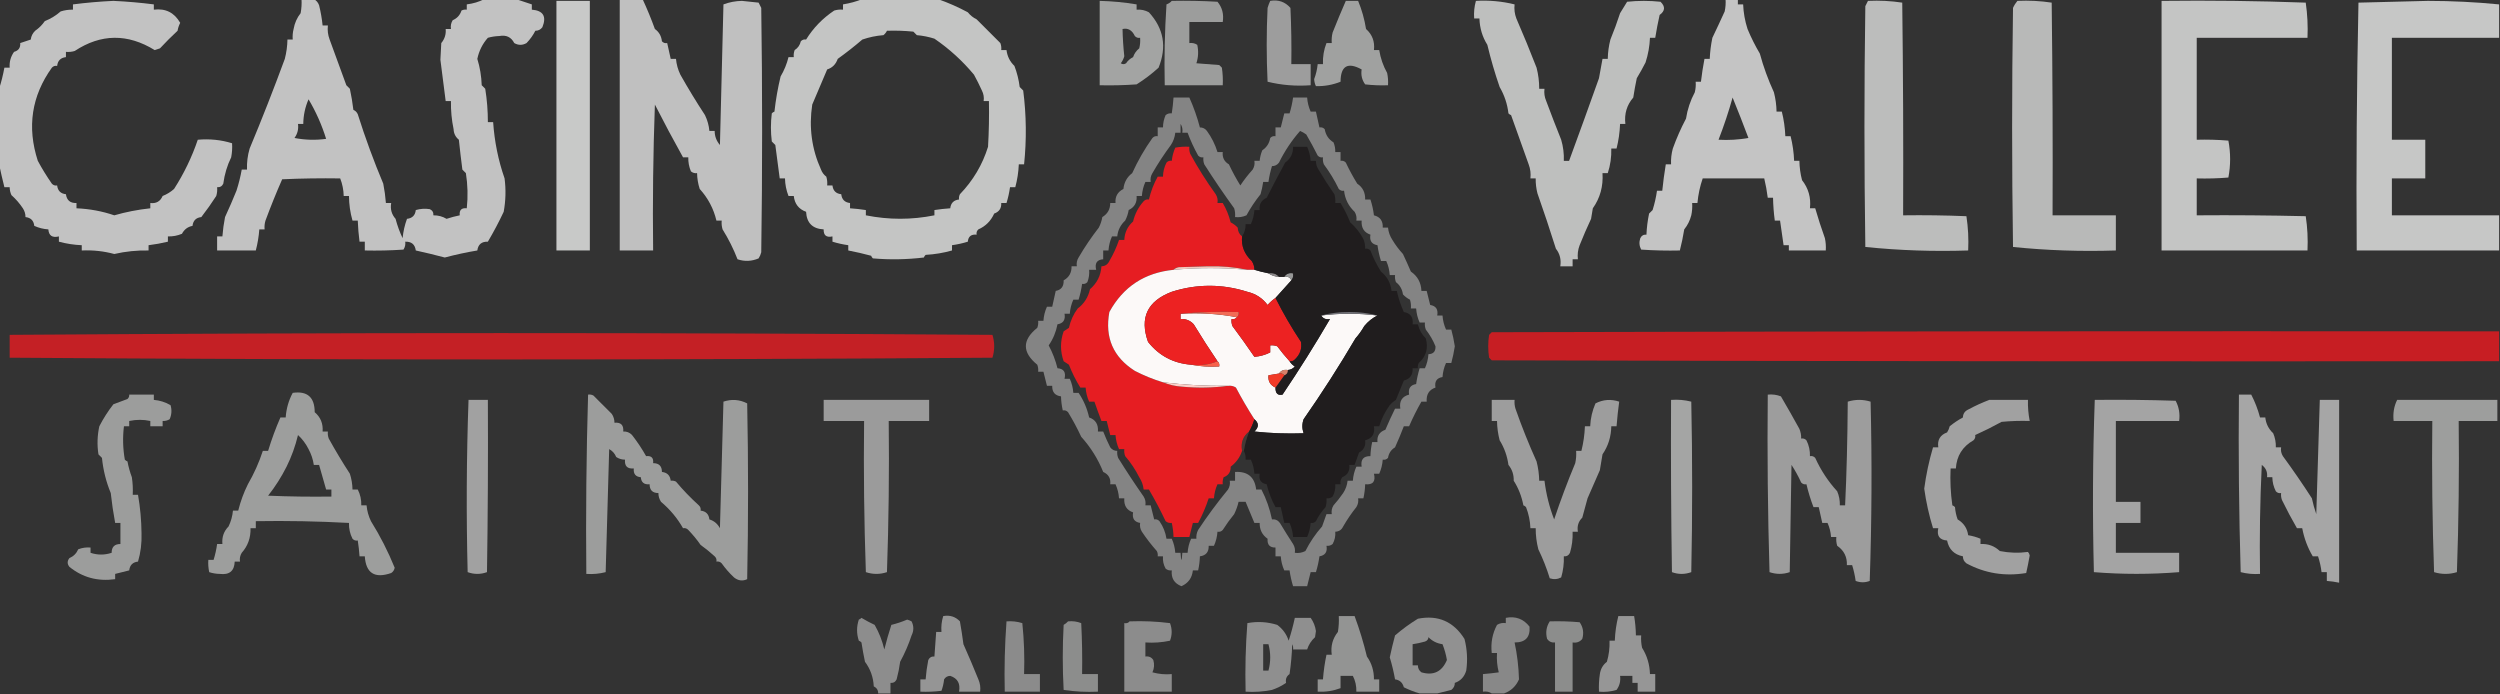 <svg width="1019" height="283" viewBox="0 0 1019 283" fill="none" xmlns="http://www.w3.org/2000/svg">
<rect x="0" y="0" width="1019" height="283" fill="#333333" stroke="none"/>
<g clip-path="url(#clip0_711_1003)">
<path opacity="0.702" fill-rule="evenodd" clip-rule="evenodd" d="M122.897 -0.359C124.568 -0.359 126.241 -0.359 127.913 -0.359C128.937 0.167 129.653 1.003 130.063 2.148C130.735 4.865 131.212 7.611 131.496 10.387C132.212 10.387 132.929 10.387 133.646 10.387C133.421 12.355 133.66 14.266 134.362 16.119C136.605 22.362 138.875 28.571 141.17 34.747C141.648 35.225 142.125 35.702 142.603 36.18C143.214 39.023 143.692 41.889 144.036 44.777C144.866 45.134 145.463 45.731 145.828 46.569C148.9 56.272 152.364 65.706 156.218 74.868C156.734 77.48 157.092 80.107 157.293 82.749C158.01 82.749 158.726 82.749 159.443 82.749C159.025 85.245 159.621 87.394 161.235 89.198C161.953 91.945 162.908 94.572 164.101 97.079C164.367 94.343 164.965 91.716 165.892 89.198C168.042 88.959 169.237 87.765 169.475 85.615C171.368 85.069 173.279 84.949 175.208 85.257C176.264 85.766 176.742 86.601 176.641 87.765C178.598 87.745 180.389 88.223 182.016 89.198C183.787 88.609 185.579 88.131 187.39 87.765C187.152 85.615 188.107 84.66 190.257 84.899C190.773 80.154 190.654 75.378 189.898 70.57C189.42 70.092 188.943 69.615 188.465 69.137C187.935 65.083 187.458 61.023 187.032 56.957C185.68 55.864 184.963 54.431 184.882 52.658C184.098 48.876 183.739 45.055 183.807 41.195C183.091 41.195 182.374 41.195 181.658 41.195C180.94 35.582 180.224 29.97 179.508 24.358C179.627 22.09 179.746 19.821 179.866 17.552C181.253 15.899 181.85 13.988 181.658 11.82C182.374 11.82 183.091 11.82 183.807 11.82C183.603 10.539 183.842 9.345 184.524 8.238C186.313 7.466 187.507 6.152 188.107 4.298C188.786 3.952 189.503 3.832 190.257 3.939C190.257 3.223 190.257 2.506 190.257 1.79C192.83 1.471 195.218 0.755 197.423 -0.359C201.722 -0.359 206.022 -0.359 210.321 -0.359C212.417 0.339 214.567 1.056 216.771 1.79C216.771 2.506 216.771 3.223 216.771 3.939C221.426 4.308 222.859 6.696 221.07 11.104C220.337 12.073 219.381 12.551 218.204 12.537C217.301 14.336 216.106 16.008 214.621 17.552C212.949 18.507 211.277 18.507 209.605 17.552C208.358 15.106 206.327 14.151 203.514 14.686C201.919 14.733 200.366 14.972 198.856 15.403C196.679 17.845 195.246 20.71 194.556 24C195.621 27.442 196.218 31.025 196.348 34.747C196.826 35.225 197.303 35.702 197.781 36.18C198.506 40.691 198.864 45.228 198.856 49.792C199.572 49.792 200.289 49.792 201.006 49.792C201.547 57.707 203.1 65.349 205.664 72.719C206.259 77.275 206.139 81.813 205.305 86.332C203.332 90.519 201.182 94.578 198.856 98.511C196.319 98.423 194.886 99.617 194.556 102.094C190.105 102.838 185.686 103.793 181.299 104.96C177.368 103.917 173.427 102.962 169.475 102.094C169.146 99.617 167.713 98.423 165.176 98.511C165.329 99.689 165.09 100.764 164.459 101.736C159.209 102.094 153.955 102.213 148.694 102.094C148.694 100.899 148.694 99.706 148.694 98.511C147.977 98.511 147.261 98.511 146.544 98.511C146.171 95.659 145.932 92.793 145.828 89.914C145.111 89.914 144.395 89.914 143.678 89.914C142.741 86.643 142.263 83.299 142.245 79.884C141.528 79.884 140.812 79.884 140.095 79.884C140.04 77.395 139.563 75.007 138.662 72.719C130.776 72.6 122.893 72.719 115.014 73.077C112.628 78.491 110.358 84.103 108.206 89.914C107.852 91.085 107.733 92.279 107.848 93.496C107.132 93.496 106.415 93.496 105.698 93.496C105.478 96.414 105 99.28 104.265 102.094C99.01 102.094 93.755 102.094 88.5 102.094C88.5 100.183 88.5 98.273 88.5 96.362C89.217 96.362 89.933 96.362 90.65 96.362C90.851 93.72 91.21 91.093 91.725 88.481C93.37 84.926 94.923 81.344 96.383 77.734C97.298 74.894 98.014 72.028 98.532 69.137C99.249 69.137 99.966 69.137 100.682 69.137C100.57 66.213 100.929 63.347 101.757 60.539C106.8 48.446 111.578 36.266 116.089 24C116.76 21.411 117.118 18.784 117.164 16.119C117.88 16.119 118.597 16.119 119.314 16.119C119.198 14.667 119.317 13.234 119.672 11.82C120.105 9.379 121.061 7.229 122.538 5.372C122.894 3.477 123.014 1.566 122.897 -0.359ZM125.763 40.479C128.756 45.49 131.145 50.864 132.929 56.599C128.609 57.194 124.31 57.074 120.03 56.241C121.265 54.544 121.743 52.634 121.463 50.509C122.18 50.509 122.897 50.509 123.613 50.509C123.655 47.003 124.371 43.659 125.763 40.479Z" fill="#FEFFFE"/>
<path opacity="0.691" fill-rule="evenodd" clip-rule="evenodd" d="M252.601 -0.359C255.706 -0.359 258.811 -0.359 261.916 -0.359C263.744 3.579 265.417 7.639 266.933 11.82C268.618 13.023 269.574 14.694 269.799 16.836C270.39 17.47 271.107 17.709 271.949 17.552C272.427 19.701 272.904 21.851 273.382 24C274.098 24 274.815 24 275.532 24C275.735 26.244 276.332 28.393 277.323 30.448C280.476 36.033 283.821 41.526 287.356 46.927C288.347 48.982 288.943 51.131 289.147 53.375C289.864 53.375 290.58 53.375 291.297 53.375C291.309 55.541 292.026 57.452 293.447 59.106C293.925 40.001 294.402 20.895 294.88 1.79C297.25 0.895 299.758 0.417 302.404 0.357C304.673 0.596 306.942 0.835 309.212 1.074C309.57 1.79 309.928 2.506 310.287 3.223C310.765 36.419 310.765 69.615 310.287 102.81C310.065 103.717 309.707 104.553 309.212 105.318C306.373 106.533 303.506 106.653 300.613 105.676C298.997 101.49 296.966 97.43 294.521 93.496C294.167 92.326 294.049 91.131 294.163 89.914C293.447 89.914 292.73 89.914 292.013 89.914C290.859 85.05 288.589 80.751 285.206 77.018C284.523 74.917 284.165 72.768 284.131 70.57C283.183 70.692 282.347 70.453 281.623 69.853C280.85 68.017 280.491 66.107 280.548 64.122C279.831 64.122 279.115 64.122 278.398 64.122C274.441 57.028 270.619 49.864 266.933 42.628C266.216 62.444 265.977 82.266 266.216 102.094C261.678 102.094 257.139 102.094 252.601 102.094C252.601 67.943 252.601 33.792 252.601 -0.359Z" fill="#FEFFFE"/>
<path opacity="0.713" fill-rule="evenodd" clip-rule="evenodd" d="M351.491 -0.359C361.762 -0.359 372.033 -0.359 382.304 -0.359C386.5 1.108 390.56 2.9 394.487 5.014C395.474 6.242 396.669 7.197 398.069 7.88C401.302 11.111 404.527 14.335 407.744 17.552C408.095 18.479 408.214 19.434 408.102 20.418C408.818 20.418 409.535 20.418 410.252 20.418C410.568 22.96 411.643 25.109 413.476 26.866C414.533 29.616 415.249 32.481 415.626 35.463C416.104 35.941 416.581 36.419 417.059 36.896C418.346 46.914 418.465 56.944 417.418 66.987C416.701 66.987 415.984 66.987 415.268 66.987C415.132 70.156 414.654 73.261 413.835 76.301C413.118 76.301 412.401 76.301 411.685 76.301C411.378 78.497 410.901 80.646 410.252 82.749C409.535 82.749 408.818 82.749 408.102 82.749C408.224 84.89 407.269 86.323 405.235 87.048C403.865 90.075 401.715 92.224 398.786 93.496C398.151 94.087 397.913 94.804 398.069 95.646C395.857 95.429 394.663 96.384 394.487 98.511C392.383 99.161 390.233 99.638 388.037 99.944C388.037 100.661 388.037 101.377 388.037 102.094C384.589 103.077 381.006 103.675 377.288 103.885C376.961 104.182 376.721 104.54 376.572 104.96C369.657 105.794 362.73 105.914 355.79 105.318C355.463 105.021 355.223 104.663 355.074 104.243C351.972 103.408 348.867 102.691 345.758 102.094C345.758 101.377 345.758 100.661 345.758 99.944C343.562 99.638 341.413 99.161 339.309 98.511C339.309 97.795 339.309 97.079 339.309 96.362C336.836 96.895 335.642 95.939 335.726 93.496C331.187 93.258 328.798 90.869 328.56 86.332C325.564 85.243 323.891 83.093 323.543 79.884C322.827 79.884 322.11 79.884 321.394 79.884C320.492 77.595 320.015 75.207 319.96 72.719C319.244 72.719 318.527 72.719 317.811 72.719C317.195 68.197 316.598 63.659 316.019 59.106C315.541 58.629 315.064 58.151 314.586 57.673C314.108 53.852 314.108 50.031 314.586 46.21C314.883 45.883 315.241 45.644 315.661 45.494C316.198 40.657 317.034 35.881 318.169 31.165C319.642 28.668 320.717 26.041 321.394 23.284C322.11 23.284 322.827 23.284 323.543 23.284C323.431 22.3 323.551 21.344 323.902 20.418C325.217 19.58 326.053 18.386 326.41 16.836C327.001 16.201 327.718 15.962 328.56 16.119C331.48 11.395 335.303 7.455 340.025 4.298C341.196 3.944 342.391 3.825 343.608 3.939C343.608 3.223 343.608 2.506 343.608 1.79C346.379 1.341 349.006 0.624 351.491 -0.359ZM361.523 12.537C365.114 12.418 368.697 12.537 372.272 12.895C372.75 13.373 373.227 13.85 373.705 14.328C376.152 14.541 378.54 15.018 380.871 15.761C386.94 19.919 392.314 24.815 396.995 30.448C398.144 32.532 399.219 34.682 400.219 36.896C400.912 38.255 401.15 39.688 400.936 41.195C401.652 41.195 402.369 41.195 403.086 41.195C403.205 47.409 403.086 53.618 402.727 59.823C400.458 67.126 396.636 73.574 391.262 79.167C390.916 79.846 390.797 80.563 390.904 81.317C388.754 81.555 387.559 82.749 387.321 84.899C385.158 85.045 383.008 85.284 380.871 85.615C380.871 86.332 380.871 87.048 380.871 87.765C371.575 89.635 362.26 89.635 352.924 87.765C352.924 87.048 352.924 86.332 352.924 85.615C350.787 85.284 348.637 85.045 346.475 84.899C346.475 84.182 346.475 83.466 346.475 82.749C344.325 82.511 343.13 81.317 342.892 79.167C340.742 78.929 339.547 77.734 339.309 75.585C338.592 75.585 337.875 75.585 337.159 75.585C337.273 74.368 337.155 73.173 336.801 72.003C335.808 71.25 335.091 70.295 334.651 69.137C330.858 60.75 329.665 51.914 331.068 42.628C333.101 37.813 335.132 33.037 337.159 28.299C339.245 27.647 340.678 26.214 341.458 24C344.96 21.478 348.305 18.851 351.491 16.119C354.274 15.158 357.14 14.561 360.09 14.328C360.721 13.82 361.198 13.223 361.523 12.537Z" fill="#FEFFFE"/>
<path opacity="0.71" fill-rule="evenodd" clip-rule="evenodd" d="M703.339 -0.359C705.011 -0.359 706.683 -0.359 708.355 -0.359C708.355 0.357 708.355 1.074 708.355 1.79C709.072 1.79 709.788 1.79 710.505 1.79C710.642 5.207 711.239 8.551 712.296 11.82C713.727 15.264 715.4 18.608 717.312 21.851C718.781 27.248 720.695 32.502 723.045 37.613C723.719 40.202 724.077 42.829 724.12 45.494C724.837 45.494 725.553 45.494 726.27 45.494C727.087 48.741 727.567 52.085 727.703 55.524C728.42 55.524 729.136 55.524 729.853 55.524C730.67 58.772 731.15 62.115 731.286 65.555C732.003 65.555 732.719 65.555 733.436 65.555C733.479 68.22 733.837 70.847 734.511 73.436C737.133 76.767 738.208 80.588 737.735 84.899C738.452 84.899 739.169 84.899 739.885 84.899C741.06 88.971 742.379 93.03 743.826 97.079C744.185 98.734 744.299 100.405 744.185 102.094C739.169 102.094 734.152 102.094 729.136 102.094C729.136 101.377 729.136 100.661 729.136 99.944C728.42 99.944 727.703 99.944 726.986 99.944C726.506 96.601 726.033 93.258 725.553 89.914C724.837 89.914 724.12 89.914 723.404 89.914C722.988 86.826 722.751 83.722 722.687 80.6C721.97 80.6 721.254 80.6 720.537 80.6C720.207 77.941 719.727 75.313 719.104 72.719C710.743 72.719 702.384 72.719 694.023 72.719C692.909 75.929 692.192 79.272 691.873 82.749C691.157 82.749 690.44 82.749 689.723 82.749C689.84 84.438 689.721 86.11 689.365 87.765C688.816 89.9 687.86 91.81 686.499 93.496C686.022 96.44 685.425 99.306 684.707 102.094C679.447 102.213 674.192 102.094 668.942 101.736C668.16 100.257 668.041 98.704 668.584 97.079C669.093 96.023 669.928 95.545 671.092 95.646C671.215 92.755 671.574 89.89 672.167 87.048C672.645 86.57 673.122 86.093 673.6 85.615C674.416 83.021 675.013 80.394 675.392 77.734C676.108 77.734 676.825 77.734 677.541 77.734C677.905 74.133 678.383 70.551 678.975 66.987C679.691 66.987 680.408 66.987 681.124 66.987C681.027 64.801 681.266 62.652 681.841 60.539C683.367 56.301 685.159 52.241 687.215 48.36C687.809 44.552 689.004 40.97 690.798 37.613C691.153 36.199 691.273 34.767 691.157 33.314C691.873 33.314 692.59 33.314 693.306 33.314C693.67 30.191 694.147 27.086 694.74 24C695.456 24 696.173 24 696.889 24C697.013 21.11 697.371 18.244 697.964 15.403C699.698 11.786 701.37 8.204 702.981 4.656C703.337 3.001 703.456 1.329 703.339 -0.359ZM706.205 39.762C708.401 45.132 710.551 50.625 712.655 56.241C708.622 56.954 704.561 57.193 700.472 56.957C702.671 51.317 704.582 45.586 706.205 39.762Z" fill="#FEFFFE"/>
<path opacity="0.702" fill-rule="evenodd" clip-rule="evenodd" d="M-0.358 66.99C-0.358 56.721 -0.358 46.451 -0.358 36.182C0.527 33.432 1.244 30.566 1.791 27.585C2.508 27.585 3.225 27.585 3.941 27.585C3.772 25.199 4.369 23.05 5.733 21.137C7.564 20.621 8.4 19.427 8.241 17.554C9.674 17.077 11.107 16.599 12.54 16.121C12.704 14.736 13.301 13.542 14.332 12.539C15.884 11.464 17.198 10.151 18.273 8.599C20.688 7.634 22.838 6.321 24.723 4.658C26.358 4.14 28.03 3.901 29.739 3.942C29.739 3.225 29.739 2.509 29.739 1.792C35.198 1.094 40.692 0.616 46.22 0.359C51.749 0.616 57.243 1.094 62.702 1.792C62.702 2.509 62.702 3.225 62.702 3.942C67.476 3.339 71.059 5.13 73.451 9.315C72.93 10.317 72.572 11.392 72.376 12.539C69.88 14.86 67.491 17.248 65.21 19.704C64.494 19.942 63.777 20.181 63.06 20.42C52.013 13.614 41.145 13.734 30.455 20.778C29.284 21.132 28.09 21.251 26.872 21.137C26.872 21.853 26.872 22.57 26.872 23.286C24.723 23.525 23.528 24.719 23.289 26.868C22.447 26.711 21.731 26.95 21.14 27.585C12.866 39.137 10.955 51.794 15.407 65.557C17.127 68.754 19.038 71.859 21.14 74.871C21.731 75.505 22.447 75.744 23.289 75.587C23.528 77.737 24.723 78.931 26.872 79.169C27.202 81.646 28.635 82.84 31.172 82.752C31.172 83.468 31.172 84.185 31.172 84.901C36.571 85.135 41.706 86.091 46.579 87.767C51.259 86.408 56.156 85.452 61.269 84.901C61.269 84.185 61.269 83.468 61.269 82.752C63.675 83.034 65.347 82.079 66.285 79.886C68.017 79.2 69.57 78.245 70.943 77.02C75.003 70.705 78.228 64.018 80.617 56.959C85.482 56.529 90.14 57.006 94.591 58.392C94.719 60.289 94.599 62.2 94.232 64.124C92.601 67.437 91.526 71.019 91.008 74.871C90.499 75.926 89.663 76.404 88.499 76.304C88.614 77.521 88.495 78.715 88.141 79.886C86.206 82.883 84.176 85.749 82.05 88.483C79.9 88.722 78.706 89.916 78.467 92.066C76.548 92.425 75.115 93.499 74.168 95.29C72.331 96.063 70.42 96.421 68.435 96.364C68.435 97.081 68.435 97.797 68.435 98.514C65.84 99.139 63.212 99.616 60.552 99.947C60.552 100.663 60.552 101.38 60.552 102.096C55.824 101.994 51.166 102.472 46.579 103.529C42.301 102.365 37.882 101.888 33.322 102.096C33.322 101.38 33.322 100.663 33.322 99.947C30.152 99.811 27.047 99.333 24.006 98.514C24.006 97.797 24.006 97.081 24.006 96.364C21.325 97.01 19.892 96.055 19.706 93.499C17.678 93.36 15.768 92.882 13.973 92.066C13.735 89.916 12.54 88.722 10.39 88.483C10.397 87.188 10.038 85.994 9.316 84.901C8.011 82.928 6.458 81.137 4.658 79.528C4.194 78.496 3.955 77.421 3.941 76.304C3.225 76.304 2.508 76.304 1.791 76.304C1.007 73.183 0.29 70.079 -0.358 66.99Z" fill="#FEFFFE"/>
<path opacity="0.735" fill-rule="evenodd" clip-rule="evenodd" d="M226.803 0.359C231.341 0.359 235.88 0.359 240.418 0.359C240.418 34.272 240.418 68.184 240.418 102.096C235.88 102.096 231.341 102.096 226.803 102.096C226.803 68.184 226.803 34.272 226.803 0.359Z" fill="#FEFFFE"/>
<path opacity="0.551" fill-rule="evenodd" clip-rule="evenodd" d="M448.231 0.359C453.29 0.477 458.306 0.954 463.28 1.792C463.28 2.509 463.28 3.225 463.28 3.942C465.064 3.797 466.736 4.155 468.296 5.016C474.353 11.601 475.667 19.124 472.237 27.585C469.466 30.11 466.48 32.378 463.28 34.391C458.27 34.749 453.253 34.868 448.231 34.749C448.231 23.286 448.231 11.823 448.231 0.359ZM457.547 11.823C459.759 11.332 461.431 12.287 462.563 14.688C463.155 15.323 463.871 15.562 464.713 15.405C464.829 16.857 464.71 18.29 464.355 19.704C463.166 20.647 462.33 21.841 461.847 23.286C460.656 23.878 459.701 24.714 458.98 25.794C458.264 26.271 457.547 26.271 456.831 25.794C457.497 24.938 457.975 23.983 458.264 22.928C457.852 19.142 457.613 15.44 457.547 11.823Z" fill="#FEFFFE"/>
<path opacity="0.521" fill-rule="evenodd" clip-rule="evenodd" d="M477.611 0.357C483.826 0.238 490.037 0.357 496.243 0.715C498.17 3.038 498.887 5.784 498.392 8.955C493.854 8.955 489.315 8.955 484.777 8.955C484.777 11.82 484.777 14.686 484.777 17.552C485.955 17.399 487.03 17.638 488.002 18.269C488.567 20.842 488.447 23.349 487.643 25.791C490.748 26.03 493.854 26.269 496.959 26.508C497.317 26.866 497.676 27.224 498.034 27.582C498.391 29.959 498.511 32.347 498.392 34.747C490.51 34.747 482.627 34.747 474.745 34.747C474.506 23.751 474.745 12.765 475.461 1.79C476.349 1.473 477.066 0.995 477.611 0.357Z" fill="#FEFFFE"/>
<path opacity="0.522" fill-rule="evenodd" clip-rule="evenodd" d="M517.741 0.356C521.056 -0.216 523.803 0.739 525.982 3.222C526.34 10.861 526.46 18.503 526.34 26.149C528.968 26.149 531.595 26.149 534.223 26.149C534.223 29.015 534.223 31.88 534.223 34.746C528.175 35.188 522.323 34.71 516.666 33.313C516.188 23.283 516.188 13.253 516.666 3.222C516.96 2.219 517.318 1.263 517.741 0.356Z" fill="#FEFFFE"/>
<path opacity="0.541" fill-rule="evenodd" clip-rule="evenodd" d="M548.555 0.359C550.227 0.359 551.899 0.359 553.571 0.359C555.077 3.986 556.152 7.807 556.796 11.823C559.339 14.071 560.414 16.936 560.021 20.42C560.737 20.42 561.454 20.42 562.17 20.42C562.704 23.723 563.779 26.828 565.395 29.734C565.751 31.389 565.87 33.061 565.753 34.749C562.639 34.868 559.534 34.748 556.438 34.391C555.138 32.613 554.66 30.583 555.004 28.301C549.325 25.185 546.458 26.857 546.405 33.316C543.176 34.602 539.832 35.199 536.373 35.108C535.937 34.225 535.699 33.27 535.656 32.242C536.405 30.257 536.883 28.227 537.089 26.152C537.806 26.152 538.523 26.152 539.239 26.152C539.124 23.126 539.602 20.26 540.672 17.554C541.389 17.554 542.106 17.554 542.822 17.554C542.706 16.102 542.826 14.669 543.181 13.256C544.917 8.871 546.708 4.572 548.555 0.359Z" fill="#FEFFFE"/>
<path opacity="0.686" fill-rule="evenodd" clip-rule="evenodd" d="M601.583 0.359C606.954 0.045 612.21 0.523 617.348 1.792C617.124 3.76 617.362 5.67 618.064 7.524C620.932 14.115 623.679 20.802 626.305 27.584C627.033 30.407 627.391 33.273 627.38 36.182C628.097 36.182 628.813 36.182 629.53 36.182C629.309 37.919 629.549 39.59 630.247 41.197C632.203 46.458 634.233 51.712 636.338 56.959C637.166 59.766 637.524 62.632 637.413 65.556C638.129 65.556 638.846 65.556 639.562 65.556C643.698 54.309 647.759 43.085 651.744 31.883C652.224 29.247 652.702 26.62 653.178 24.002C653.894 24.002 654.611 24.002 655.327 24.002C655.373 21.337 655.732 18.71 656.402 16.121C657.85 12.589 659.163 9.007 660.344 5.374C661.259 3.826 662.215 2.274 663.21 0.717C667.748 0.24 672.287 0.24 676.825 0.717C678.842 2.666 678.723 4.457 676.467 6.091C675.767 9.192 675.17 12.296 674.676 15.405C673.959 15.405 673.242 15.405 672.526 15.405C672.388 18.822 671.791 22.165 670.734 25.435C669.614 27.637 668.42 29.787 667.151 31.883C666.597 34.496 666.119 37.123 665.718 39.764C663.1 42.793 662.025 46.375 662.493 50.511C661.777 50.511 661.06 50.511 660.344 50.511C660.208 53.95 659.73 57.294 658.91 60.541C658.194 60.541 657.477 60.541 656.761 60.541C656.867 63.994 656.389 67.337 655.327 70.572C654.611 70.572 653.894 70.572 653.178 70.572C653.524 75.929 652.21 80.704 649.236 84.901C648.998 86.334 648.758 87.767 648.52 89.2C646.884 92.693 645.331 96.275 643.862 99.946C643.16 101.799 642.921 103.71 643.145 105.678C642.429 105.678 641.712 105.678 640.995 105.678C640.995 106.633 640.995 107.589 640.995 108.544C639.324 108.544 637.651 108.544 635.979 108.544C636.396 105.811 635.799 103.422 634.188 101.379C631.792 93.773 629.284 86.25 626.664 78.811C626.15 76.811 625.912 74.78 625.947 72.721C625.23 72.721 624.514 72.721 623.797 72.721C624.021 70.753 623.783 68.843 623.081 66.989C620.692 60.303 618.303 53.615 615.915 46.929C615.495 46.779 615.136 46.54 614.84 46.212C614.401 42.411 613.207 38.828 611.257 35.465C609.318 29.881 607.646 24.149 606.241 18.27C604.21 15.048 603.135 11.466 603.016 7.524C602.299 7.524 601.583 7.524 600.866 7.524C600.689 5.06 600.928 2.672 601.583 0.359Z" fill="#FEFFFE"/>
<path opacity="0.674" fill-rule="evenodd" clip-rule="evenodd" d="M761.383 0.358C766.106 0.135 770.763 0.374 775.357 1.074C775.715 29.971 775.837 58.868 775.715 87.766C784.314 87.646 792.913 87.766 801.513 88.124C802.215 92.716 802.451 97.373 802.229 102.095C788.091 102.558 774.117 102.08 760.308 100.662C759.828 67.944 759.828 35.225 760.308 2.507C760.674 1.772 761.032 1.055 761.383 0.358Z" fill="#FEFFFE"/>
<path opacity="0.658" fill-rule="evenodd" clip-rule="evenodd" d="M822.294 0.358C827.017 0.135 831.674 0.374 836.268 1.074C836.626 29.971 836.748 58.868 836.626 87.766C845.225 87.766 853.824 87.766 862.424 87.766C862.424 92.542 862.424 97.318 862.424 102.095C848.285 102.558 834.311 102.08 820.503 100.662C820.023 68.183 820.023 35.703 820.503 3.224C820.976 2.161 821.578 1.205 822.294 0.358Z" fill="#FEFFFE"/>
<path opacity="0.717" fill-rule="evenodd" clip-rule="evenodd" d="M881.055 0.359C900.646 0.12 920.231 0.359 939.816 1.075C940.504 5.81 940.747 10.586 940.532 15.405C925.484 15.405 910.435 15.405 895.387 15.405C895.387 29.256 895.387 43.108 895.387 56.959C899.693 56.84 903.993 56.959 908.285 57.317C909.238 62.332 909.238 67.348 908.285 72.363C903.993 72.72 899.693 72.84 895.387 72.721C895.387 77.736 895.387 82.751 895.387 87.767C910.199 87.647 925.011 87.767 939.816 88.125C940.518 92.717 940.754 97.374 940.532 102.096C920.704 102.096 900.883 102.096 881.055 102.096C881.055 68.183 881.055 34.271 881.055 0.359Z" fill="#FEFFFE"/>
<path opacity="0.723" fill-rule="evenodd" clip-rule="evenodd" d="M1018.64 1.792C1018.64 6.33 1018.64 10.867 1018.64 15.405C1004.07 15.405 989.498 15.405 974.929 15.405C974.929 29.256 974.929 43.108 974.929 56.959C979.465 56.959 984.009 56.959 988.545 56.959C988.545 62.213 988.545 67.467 988.545 72.721C984.009 72.721 979.465 72.721 974.929 72.721C974.929 77.737 974.929 82.752 974.929 87.767C989.498 87.767 1004.07 87.767 1018.64 87.767C1018.64 92.544 1018.64 97.32 1018.64 102.096C999.294 102.096 979.945 102.096 960.597 102.096C960.361 68.392 960.605 34.719 961.314 1.076C970.752 0.837 980.182 0.598 989.619 0.359C999.451 0.372 1009.13 0.85 1018.64 1.792Z" fill="#FEFFFE"/>
<path opacity="0.397" fill-rule="evenodd" clip-rule="evenodd" d="M478.328 39.762C480.478 39.762 482.628 39.762 484.778 39.762C486.541 43.685 487.974 47.745 489.077 51.941C490.255 51.927 491.21 52.405 491.944 53.374C493.847 55.993 495.28 58.859 496.243 61.972C496.96 61.972 497.676 61.972 498.393 61.972C498.159 64.198 498.996 65.869 500.901 66.987C502.288 69.931 503.841 72.797 505.559 75.585C507.05 73.333 508.722 71.184 510.575 69.136C511.257 68.029 511.496 66.835 511.292 65.554C512.008 65.554 512.725 65.554 513.442 65.554C513.576 64.075 513.934 62.642 514.516 61.255C516.313 60.045 517.388 58.374 517.741 56.24C518.332 55.606 519.049 55.367 519.891 55.524C519.891 54.33 519.891 53.136 519.891 51.941C520.608 51.941 521.324 51.941 522.041 51.941C522.519 50.031 522.996 48.12 523.474 46.21C524.191 46.21 524.907 46.21 525.624 46.21C526.273 44.106 526.75 41.957 527.057 39.762C528.968 39.762 530.879 39.762 532.79 39.762C532.928 41.774 533.406 43.684 534.223 45.493C534.939 45.493 535.656 45.493 536.373 45.493C536.851 47.643 537.328 49.792 537.806 51.941C538.648 51.785 539.364 52.023 539.956 52.658C540.358 55.025 541.552 56.816 543.539 58.031C544.064 59.297 544.303 60.61 544.255 61.972C544.972 61.972 545.688 61.972 546.405 61.972C546.405 63.166 546.405 64.36 546.405 65.554C547.247 65.397 547.964 65.636 548.555 66.271C549.946 69.217 551.499 72.082 553.213 74.868C555.449 76.342 556.524 78.491 556.437 81.316C557.154 81.316 557.871 81.316 558.587 81.316C559.276 83.412 559.753 85.562 560.02 87.764C562.555 88.399 563.749 90.07 563.603 92.779C564.32 92.779 565.037 92.779 565.753 92.779C565.936 94.582 566.533 96.254 567.545 97.795C568.777 99.847 570.21 101.758 571.844 103.526C572.94 105.845 574.015 108.233 575.069 110.691C577.801 112.57 579.234 115.197 579.368 118.572C580.085 118.572 580.802 118.572 581.518 118.572C581.996 120.483 582.473 122.393 582.951 124.303C585.301 124.684 586.257 126.117 585.818 128.602C586.534 128.602 587.251 128.602 587.968 128.602C588.106 130.614 588.584 132.525 589.401 134.334C590.117 134.334 590.834 134.334 591.551 134.334C592.15 136.549 592.628 138.818 592.984 141.14C592.628 143.462 592.15 145.731 591.551 147.947C590.834 147.947 590.117 147.947 589.401 147.947C588.584 149.756 588.106 151.666 587.968 153.678C585.618 154.059 584.662 155.492 585.101 157.977C582.499 158.86 581.305 160.77 581.518 163.709C580.802 163.709 580.085 163.709 579.368 163.709C577.534 166.923 575.861 170.266 574.352 173.739C573.636 173.739 572.919 173.739 572.202 173.739C571.135 176.537 569.941 179.403 568.619 182.336C567.016 183.306 566.061 184.739 565.753 186.635C565.162 187.27 564.445 187.509 563.603 187.352C563.465 189.363 562.987 191.274 562.17 193.083C561.454 193.083 560.737 193.083 560.02 193.083C560.791 196.263 559.596 197.696 556.437 197.382C556.384 199.321 556.145 201.232 555.721 203.114C555.004 203.114 554.288 203.114 553.571 203.114C553.775 204.395 553.537 205.589 552.854 206.696C550.87 209.17 549.079 211.796 547.48 214.577C546.829 215.966 545.754 216.683 544.255 216.726C544.4 218.51 544.042 220.182 543.18 221.741C542.456 222.341 541.62 222.58 540.672 222.458C541.112 224.943 540.156 226.376 537.806 226.757C537.499 228.952 537.022 231.101 536.373 233.205C535.656 233.205 534.939 233.205 534.223 233.205C533.745 235.116 533.268 237.026 532.79 238.936C530.879 238.936 528.968 238.936 527.057 238.936C526.408 236.833 525.93 234.684 525.624 232.488C524.907 232.488 524.191 232.488 523.474 232.488C522.658 230.694 522.18 228.784 522.041 226.757C521.324 226.757 520.608 226.757 519.891 226.757C519.891 225.562 519.891 224.369 519.891 223.174C517.551 223.222 516.476 222.029 516.666 219.592C514.453 218.032 513.378 215.883 513.442 213.144C512.725 213.144 512.008 213.144 511.292 213.144C510.097 210.278 508.903 207.412 507.709 204.547C506.754 204.547 505.798 204.547 504.842 204.547C504.449 206.267 503.852 207.939 503.051 209.562C501.388 211.59 499.836 213.739 498.393 216.01C497.802 216.645 497.085 216.883 496.243 216.726C496.104 218.754 495.626 220.664 494.81 222.458C494.093 222.458 493.377 222.458 492.66 222.458C492.748 224.994 491.555 226.427 489.077 226.757C489.024 228.695 488.785 230.606 488.361 232.488C487.644 232.488 486.928 232.488 486.211 232.488C485.893 235.55 484.34 237.699 481.553 238.936C478.621 237.792 477.307 235.643 477.612 232.488C476.664 232.61 475.828 232.372 475.104 231.772C474.242 230.212 473.884 228.54 474.029 226.757C473.312 226.757 472.596 226.757 471.879 226.757C471.986 226.003 471.867 225.286 471.521 224.607C469.307 222.115 467.277 219.488 465.43 216.726C464.747 215.619 464.509 214.425 464.713 213.144C462.363 212.764 461.407 211.331 461.847 208.845C459.244 207.962 458.05 206.052 458.264 203.114C457.547 203.114 456.83 203.114 456.114 203.114C455.976 201.102 455.498 199.191 454.681 197.382C453.964 197.382 453.247 197.382 452.531 197.382C452.803 195.023 451.848 193.352 449.664 192.367C447.537 187.072 444.552 182.296 440.707 178.038C439.098 174.58 437.306 171.237 435.333 168.007C434.741 167.373 434.025 167.134 433.183 167.291C432.759 165.409 432.52 163.498 432.466 161.559C429.989 161.23 428.795 159.797 428.883 157.26C428.167 157.26 427.45 157.26 426.733 157.26C426.255 155.35 425.778 153.44 425.3 151.529C424.584 151.529 423.867 151.529 423.15 151.529C423.263 150.545 423.143 149.589 422.792 148.663C416.591 143.604 416.591 138.589 422.792 133.617C423.143 132.691 423.263 131.735 423.15 130.752C423.867 130.752 424.584 130.752 425.3 130.752C425.439 128.724 425.917 126.814 426.733 125.02C427.45 125.02 428.167 125.02 428.883 125.02C429.361 122.871 429.838 120.721 430.316 118.572C432.57 118.158 433.645 116.726 433.541 114.273C435.747 113.059 436.822 111.149 436.766 108.541C437.482 108.541 438.199 108.541 438.916 108.541C438.711 107.26 438.95 106.066 439.632 104.959C442.089 100.738 444.836 96.678 447.873 92.779C448.57 91.424 449.048 89.991 449.306 88.481C451.468 87.161 452.543 85.25 452.531 82.749C453.247 82.749 453.964 82.749 454.681 82.749C454.467 80.119 455.542 78.209 457.905 77.017C458.179 74.318 459.374 72.168 461.488 70.569C463.768 65.539 466.515 60.763 469.729 56.24C470.32 55.606 471.037 55.367 471.879 55.524C471.879 54.33 471.879 53.136 471.879 51.941C472.596 51.941 473.312 51.941 474.029 51.941C474.045 50.203 474.404 48.531 475.104 46.926C475.828 46.327 476.664 46.088 477.612 46.21C477.944 44.073 478.182 41.924 478.328 39.762ZM481.195 50.509C481.876 51.525 482.115 52.719 481.911 54.091C482.628 54.091 483.345 54.091 484.061 54.091C485.274 57.334 486.708 60.439 488.361 63.405C488.952 64.039 489.668 64.278 490.51 64.121C490.398 65.105 490.518 66.061 490.869 66.987C494.759 73.101 498.82 79.072 503.051 84.898C503.405 86.069 503.524 87.263 503.409 88.481C505.052 88.664 506.605 88.425 508.067 87.764C509.717 84.731 511.628 81.865 513.8 79.167C514.274 77.51 514.633 75.838 514.875 74.152C515.591 74.152 516.308 74.152 517.025 74.152C517.331 71.956 517.809 69.807 518.458 67.704C519.635 67.718 520.59 67.24 521.324 66.271C523.612 61.594 526.478 57.295 529.923 53.374C530.818 53.761 531.654 54.239 532.431 54.807C534.064 57.607 535.617 60.473 537.089 63.405C537.68 64.039 538.397 64.278 539.239 64.121C539.127 65.105 539.246 66.061 539.597 66.987C541.961 70.153 543.992 73.497 545.688 77.017C546.28 77.652 546.996 77.891 547.838 77.734C548.209 81.123 549.643 83.989 552.138 86.331C552.82 87.438 553.059 88.633 552.854 89.914C553.571 89.914 554.288 89.914 555.004 89.914C554.791 92.852 555.984 94.762 558.587 95.645C558.148 98.131 559.104 99.564 561.454 99.944C561.76 102.139 562.237 104.289 562.887 106.392C563.603 106.392 564.32 106.392 565.037 106.392C565.853 108.186 566.331 110.096 566.47 112.124C567.186 112.124 567.903 112.124 568.619 112.124C568.507 113.107 568.627 114.063 568.978 114.99C570.597 116.241 571.552 117.913 571.844 120.005C572.671 120.895 573.627 121.612 574.711 122.154C575.065 123.325 575.184 124.519 575.069 125.736C575.785 125.736 576.502 125.736 577.219 125.736C577.358 127.764 577.836 129.674 578.652 131.468C579.368 131.468 580.085 131.468 580.802 131.468C580.689 132.452 580.809 133.408 581.16 134.334C582.804 136.445 584.118 138.714 585.101 141.14C585.203 143.227 584.248 144.301 582.235 144.364C582.096 146.392 581.618 148.302 580.802 150.096C580.085 150.096 579.368 150.096 578.652 150.096C578.003 152.199 577.525 154.349 577.219 156.544C574.869 156.924 573.913 158.357 574.352 160.843C571.476 161.59 570.282 163.5 570.769 166.574C570.053 166.574 569.336 166.574 568.619 166.574C567.251 169.346 565.937 172.211 564.678 175.172C562.278 176.015 561.203 177.687 561.454 180.187C560.737 180.187 560.02 180.187 559.304 180.187C558.88 182.069 558.641 183.98 558.587 185.919C555.732 185.876 554.537 187.309 555.004 190.217C554.288 190.217 553.571 190.217 552.854 190.217C552.038 192.011 551.56 193.922 551.421 195.949C550.705 195.949 549.988 195.949 549.271 195.949C549.089 197.752 548.491 199.424 547.48 200.964C546.267 202.726 544.953 204.398 543.539 205.979C542.856 207.086 542.618 208.281 542.822 209.562C542.105 209.562 541.389 209.562 540.672 209.562C540.092 211.208 539.494 212.88 538.881 214.577C536.176 217.637 533.906 220.981 532.073 224.607C530.714 225.299 529.281 225.538 527.773 225.324C527.978 224.043 527.739 222.848 527.057 221.741C525.194 218.873 523.403 216.007 521.682 213.144C520.887 212.043 519.812 211.566 518.458 211.711C517.558 207.363 516.125 203.303 514.158 199.531C513.442 199.531 512.725 199.531 512.008 199.531C511.429 194.459 508.563 192.07 503.409 192.367C503.409 193.561 503.409 194.755 503.409 195.949C502.693 195.949 501.976 195.949 501.259 195.949C501.464 197.23 501.225 198.424 500.543 199.531C496.181 204.824 492.12 210.317 488.361 216.01C487.781 217.135 487.542 218.33 487.644 219.592C486.928 219.592 486.211 219.592 485.494 219.592C484.678 221.386 484.2 223.296 484.061 225.324C483.345 225.324 482.628 225.324 481.911 225.324C481.673 229.145 481.433 229.145 481.195 225.324C480.478 225.324 479.762 225.324 479.045 225.324C478.907 223.312 478.429 221.401 477.612 219.592C476.895 219.592 476.179 219.592 475.462 219.592C475.066 216.996 474.111 214.608 472.596 212.428C472.004 211.793 471.288 211.554 470.446 211.711C469.968 209.8 469.491 207.89 469.013 205.979C468.296 205.979 467.579 205.979 466.863 205.979C467.067 204.698 466.828 203.504 466.146 202.397C462.54 197.239 459.076 191.984 455.756 186.635C455.404 185.709 455.285 184.753 455.397 183.769C454.22 183.784 453.265 183.306 452.531 182.336C451.452 180.171 450.496 178.022 449.664 175.888C448.948 175.888 448.231 175.888 447.515 175.888C447.728 172.95 446.534 171.04 443.932 170.157C443.109 166.495 441.676 163.152 439.632 160.126C438.916 160.126 438.199 160.126 437.482 160.126C437.344 158.114 436.866 156.204 436.049 154.395C435.333 154.395 434.616 154.395 433.899 154.395C434.545 151.714 433.59 150.281 431.033 150.096C430.217 146.842 429.022 143.738 427.45 140.782C429.229 138.216 430.422 135.351 431.033 132.185C433.383 131.804 434.339 130.371 433.899 127.886C434.616 127.886 435.333 127.886 436.049 127.886C436.187 125.874 436.665 123.963 437.482 122.154C438.199 122.154 438.916 122.154 439.632 122.154C440.281 120.051 440.759 117.901 441.065 115.706C441.907 115.863 442.624 115.624 443.215 114.99C443.841 113.38 444.081 111.708 443.932 109.974C444.887 109.974 445.843 109.974 446.798 109.974C446.152 107.294 447.108 105.861 449.664 105.676C449.664 104.481 449.664 103.288 449.664 102.093C450.381 102.093 451.098 102.093 451.814 102.093C451.953 100.082 452.431 98.171 453.247 96.362C453.964 96.362 454.681 96.362 455.397 96.362C455.634 93.839 456.709 91.69 458.622 89.914C459.319 88.558 459.797 87.125 460.055 85.615C462.423 84.464 463.498 82.553 463.28 79.883C463.996 79.883 464.713 79.883 465.43 79.883C465.568 77.871 466.046 75.961 466.863 74.152C467.579 74.152 468.296 74.152 469.013 74.152C468.808 72.871 469.047 71.676 469.729 70.569C472.031 66.58 474.539 62.759 477.253 59.106C478.266 57.564 478.863 55.892 479.045 54.091C479.762 54.091 480.478 54.091 481.195 54.091C481.195 52.897 481.195 51.703 481.195 50.509Z" fill="#FEFFFE"/>
<path opacity="0.962" fill-rule="evenodd" clip-rule="evenodd" d="M506.275 96.364C505.885 100.225 507.198 103.568 510.217 106.395C510.94 107.487 511.298 108.682 511.291 109.977C510.336 109.977 509.38 109.977 508.425 109.977C503.218 108.869 497.844 108.391 492.302 108.544C488.36 108.664 484.419 108.783 480.478 108.902C479.591 109.068 478.875 109.427 478.328 109.977C466.539 111.147 457.821 116.879 452.172 127.172C450.268 137.566 453.731 145.566 462.563 151.173C466.291 153.089 470.112 154.641 474.028 155.83C476.467 156.851 479.095 157.448 481.911 157.621C488.248 158.212 494.459 158.092 500.542 157.263C501.721 157.11 502.795 157.349 503.767 157.979C506.101 162.412 508.609 166.711 511.291 170.876C510.76 172.652 510.043 174.324 509.142 175.891C506.627 177.853 505.671 180.48 506.275 183.772C505.428 186.37 503.876 188.52 501.617 190.22C501.685 192.37 500.729 193.803 498.751 194.519C498.4 195.445 498.28 196.401 498.393 197.384C497.676 197.384 496.959 197.384 496.243 197.384C495.426 199.194 494.948 201.104 494.81 203.116C494.093 203.116 493.377 203.116 492.66 203.116C491.509 206.631 490.076 209.974 488.36 213.146C487.644 213.146 486.927 213.146 486.211 213.146C485.733 215.057 485.255 216.967 484.777 218.878C482.628 218.878 480.478 218.878 478.328 218.878C478.274 216.939 478.036 215.029 477.611 213.146C476.664 213.268 475.828 213.03 475.103 212.43C472.987 207.956 470.718 203.658 468.296 199.534C467.579 199.534 466.862 199.534 466.146 199.534C465.964 197.733 465.367 196.06 464.354 194.519C462.808 191.431 460.897 188.565 458.622 185.921C458.27 184.995 458.151 184.039 458.263 183.055C457.547 183.055 456.83 183.055 456.113 183.055C455.297 181.246 454.819 179.336 454.68 177.324C453.964 177.324 453.247 177.324 452.531 177.324C452.053 175.413 451.575 173.503 451.097 171.592C450.381 171.592 449.664 171.592 448.948 171.592C447.945 168.958 446.99 166.332 446.081 163.711C445.365 163.711 444.648 163.711 443.931 163.711C443.114 161.902 442.636 159.991 442.498 157.979C441.782 157.979 441.065 157.979 440.348 157.979C438.533 155.066 436.98 151.961 435.691 148.665C434.974 148.188 434.257 147.71 433.541 147.233C432.108 143.172 432.108 139.113 433.541 135.053C434.257 134.575 434.974 134.098 435.691 133.62C436.354 130.682 437.548 128.054 439.273 125.739C441.874 123.799 443.546 121.172 444.29 117.858C447.137 115.41 448.69 112.305 448.948 108.544C450.447 108.5 451.522 107.784 452.172 106.395C453.771 103.691 455.084 100.825 456.113 97.797C456.83 97.797 457.547 97.797 458.263 97.797C458.404 94.771 459.598 92.263 461.846 90.274C462.588 87.161 464.021 84.415 466.146 82.035C466.737 81.4 467.454 81.162 468.296 81.319C469.085 77.984 470.28 74.88 471.879 72.005C472.595 72.005 473.312 72.005 474.028 72.005C474.063 69.99 474.541 68.079 475.462 66.273C476.053 65.638 476.769 65.4 477.611 65.557C477.811 63.681 478.289 61.89 479.045 60.183C480.941 59.827 482.852 59.707 484.777 59.825C484.665 60.809 484.785 61.764 485.136 62.691C488.236 68.377 491.7 73.87 495.526 79.169C496.208 80.276 496.447 81.471 496.243 82.752C496.959 82.752 497.676 82.752 498.393 82.752C499.829 85.156 500.904 87.783 501.617 90.633C502.701 91.175 503.657 91.891 504.484 92.782C504.555 94.325 505.152 95.518 506.275 96.364Z" fill="#ED1C22"/>
<path fill-rule="evenodd" clip-rule="evenodd" d="M508.425 109.976C498.386 109.067 488.354 109.067 478.328 109.976C478.875 109.426 479.591 109.068 480.478 108.902C484.419 108.782 488.36 108.663 492.302 108.544C497.844 108.39 503.218 108.868 508.425 109.976Z" fill="#F4C6BC"/>
<path fill-rule="evenodd" clip-rule="evenodd" d="M508.425 109.975C509.38 109.975 510.336 109.975 511.291 109.975C513.165 110.542 515.076 111.019 517.024 111.408C518.252 112.295 519.685 112.773 521.323 112.841C522.04 112.841 522.757 112.841 523.473 112.841C524.894 112.595 525.85 113.073 526.34 114.274C524.203 116.603 522.054 118.991 519.89 121.438C518.709 122.261 517.634 123.216 516.666 124.304C514.616 121.541 511.869 119.75 508.425 118.931C498.137 115.665 487.866 115.665 477.611 118.931C467.655 122.713 464.431 129.519 467.937 139.35C472.394 144.982 478.247 148.087 485.494 148.663C489.177 149.371 492.999 149.61 496.959 149.38C497.129 148.455 496.89 147.739 496.243 147.231C492.926 142.344 489.701 137.329 486.569 132.185C485.117 130.614 483.326 129.897 481.194 130.036C481.194 129.319 481.194 128.603 481.194 127.886C489.114 127.426 496.758 127.903 504.125 129.319C503.617 129.967 502.9 130.205 501.975 130.036C501.863 131.019 501.983 131.975 502.334 132.901C505.407 137.017 508.393 141.197 511.291 145.439C513.546 145.27 515.695 144.674 517.74 143.648C517.74 142.693 517.74 141.737 517.74 140.782C518.724 140.67 519.68 140.79 520.607 141.141C522.207 143.287 523.879 145.317 525.623 147.231C526.146 148.099 526.863 148.815 527.773 149.38C527.001 150.243 526.046 150.721 524.906 150.813C523.331 150.541 522.137 151.018 521.323 152.246C519.89 152.484 518.457 152.724 517.024 152.962C516.772 155.335 517.728 157.007 519.89 157.977C519.836 160.318 520.791 161.274 522.757 160.843C529.59 150.699 536.039 140.429 542.105 130.036C540.47 130.339 539.276 129.861 538.522 128.603C546.166 127.648 553.809 127.648 561.453 128.603C559.415 129.591 557.623 131.024 556.078 132.901C555.06 134.699 553.866 136.371 552.495 137.917C545.87 149.192 538.824 160.178 531.356 170.874C530.676 172.755 530.676 174.665 531.356 176.605C524.651 176.843 517.963 176.604 511.291 175.889C513.169 174.113 513.169 172.442 511.291 170.874C508.609 166.709 506.101 162.41 503.767 157.977C502.795 157.347 501.72 157.108 500.542 157.261C491.667 157.373 482.829 156.896 474.028 155.828C470.112 154.639 466.29 153.087 462.563 151.171C453.731 145.564 450.267 137.564 452.172 127.17C457.821 116.876 466.539 111.145 478.328 109.975C488.354 109.066 498.386 109.066 508.425 109.975Z" fill="#FCF9F8"/>
<path fill-rule="evenodd" clip-rule="evenodd" d="M517.024 111.409C518.823 111.089 520.256 111.566 521.324 112.842C519.686 112.773 518.253 112.296 517.024 111.409Z" fill="#8C8889"/>
<path fill-rule="evenodd" clip-rule="evenodd" d="M526.34 114.274C525.851 113.074 524.895 112.596 523.474 112.841C524.227 111.583 525.422 111.105 527.057 111.409C527.249 112.554 527.009 113.509 526.34 114.274Z" fill="#979797"/>
<path fill-rule="evenodd" clip-rule="evenodd" d="M519.89 121.441C522.962 127.575 526.426 133.546 530.281 139.353C530.738 142.145 529.902 144.533 527.773 146.517C527.182 147.152 526.465 147.39 525.623 147.234C523.879 145.32 522.207 143.29 520.607 141.144C519.681 140.793 518.725 140.673 517.741 140.785C517.741 141.741 517.741 142.696 517.741 143.651C515.696 144.677 513.546 145.273 511.291 145.442C508.393 141.2 505.407 137.021 502.334 132.904C501.983 131.978 501.863 131.022 501.976 130.039C502.901 130.208 503.617 129.97 504.125 129.322C504.773 128.814 505.012 128.098 504.842 127.173C496.831 126.938 488.949 127.176 481.194 127.889C481.194 128.606 481.194 129.322 481.194 130.039C483.326 129.9 485.118 130.617 486.569 132.188C489.702 137.332 492.926 142.347 496.243 147.234C492.978 148.625 489.395 149.102 485.494 148.666C478.247 148.09 472.394 144.985 467.937 139.353C464.431 129.522 467.656 122.716 477.611 118.934C487.866 115.668 498.137 115.668 508.425 118.934C511.87 119.753 514.616 121.544 516.666 124.307C517.634 123.219 518.709 122.264 519.89 121.441Z" fill="#ED2222"/>
<path opacity="0.994" fill-rule="evenodd" clip-rule="evenodd" d="M506.992 183.771C507.42 181.104 508.137 178.477 509.142 175.89C510.043 174.323 510.76 172.652 511.291 170.875C513.17 172.443 513.17 174.115 511.291 175.89C517.963 176.605 524.651 176.844 531.356 176.606C530.676 174.666 530.676 172.756 531.356 170.875C538.824 160.179 545.871 149.193 552.496 137.918C553.866 136.372 555.06 134.7 556.079 132.903C557.624 131.025 559.415 129.592 561.453 128.604C557.902 127.653 554.08 127.175 549.988 127.171C545.895 127.175 542.073 127.653 538.522 128.604C539.276 129.862 540.47 130.34 542.105 130.037C536.04 140.43 529.59 150.7 522.757 160.844C520.791 161.275 519.836 160.319 519.89 157.979C521.062 156.324 522.256 154.652 523.473 152.963C524.481 152.625 524.959 151.908 524.907 150.814C526.046 150.722 527.001 150.245 527.773 149.381C526.863 148.817 526.146 148.1 525.623 147.232C526.465 147.389 527.182 147.15 527.773 146.515C529.902 144.531 530.738 142.143 530.281 139.351C526.426 133.544 522.962 127.574 519.89 121.439C522.054 118.993 524.204 116.604 526.34 114.275C527.009 113.51 527.248 112.555 527.056 111.409C525.422 111.106 524.227 111.584 523.473 112.842C522.757 112.842 522.04 112.842 521.324 112.842C520.256 111.567 518.823 111.089 517.024 111.409C515.076 111.02 513.165 110.543 511.291 109.976C511.298 108.681 510.939 107.486 510.216 106.394C507.198 103.567 505.885 100.224 506.275 96.364C507.253 94.865 507.731 93.194 507.708 91.348C508.425 91.348 509.142 91.348 509.858 91.348C510.675 89.539 511.153 87.628 511.291 85.617C512.008 85.617 512.725 85.617 513.441 85.617C513.169 83.258 514.124 81.587 516.307 80.601C518.753 75.761 521.261 70.984 523.832 66.272C526.039 64.693 527.114 62.543 527.056 59.824C528.968 59.824 530.878 59.824 532.789 59.824C533.606 61.633 534.084 63.544 534.222 65.556C534.939 65.556 535.656 65.556 536.372 65.556C536.366 66.852 536.724 68.046 537.447 69.138C539.465 72.561 541.615 75.905 543.896 79.168C544.25 80.339 544.369 81.534 544.255 82.751C544.971 82.751 545.688 82.751 546.405 82.751C547.906 85.183 549.219 87.81 550.346 90.632C552.576 92.599 554.367 94.868 555.72 97.438C556.246 98.703 556.485 100.017 556.437 101.379C557.279 101.222 557.995 101.46 558.587 102.095C559.754 105.15 561.187 108.016 562.886 110.693C565.391 112.694 566.824 115.321 567.186 118.574C567.902 118.574 568.619 118.574 569.336 118.574C570.012 121.598 570.967 124.464 572.202 127.171C574.941 127.658 576.135 129.33 575.785 132.186C576.502 132.186 577.218 132.186 577.935 132.186C578.453 134.417 579.528 136.327 581.159 137.918C582.264 141.944 581.309 145.288 578.293 147.948C577.947 148.627 577.828 149.344 577.935 150.098C577.218 150.098 576.502 150.098 575.785 150.098C575.931 152.807 574.737 154.478 572.202 155.113C571.158 157.688 570.083 160.315 568.977 162.994C568.036 163.576 567.199 164.293 566.469 165.143C564.566 167.762 563.133 170.628 562.17 173.741C561.453 173.741 560.736 173.741 560.02 173.741C560.507 176.815 559.313 178.725 556.437 179.472C556.739 181.734 555.903 183.406 553.929 184.488C553.315 186.184 552.718 187.856 552.137 189.503C551.421 189.503 550.704 189.503 549.988 189.503C550.27 191.908 549.315 193.579 547.121 194.518C546.455 195.37 546.217 196.325 546.405 197.384C545.688 197.384 544.971 197.384 544.255 197.384C544.399 199.167 544.041 200.839 543.18 202.399C542.455 202.999 541.619 203.237 540.672 203.115C540.786 204.333 540.667 205.527 540.313 206.698C538.722 208.428 537.408 210.339 536.372 212.429C535.781 213.064 535.064 213.303 534.222 213.146C534.084 215.158 533.606 217.068 532.789 218.877C530.878 218.877 528.968 218.877 527.056 218.877C526.918 216.866 526.44 214.955 525.623 213.146C524.907 213.146 524.19 213.146 523.473 213.146C522.995 210.996 522.518 208.847 522.04 206.698C521.324 206.698 520.607 206.698 519.89 206.698C518.288 203.81 517.094 200.705 516.307 197.384C513.958 197.003 513.002 195.57 513.441 193.085C512.725 193.085 512.008 193.085 511.291 193.085C511.153 191.073 510.675 189.162 509.858 187.353C509.142 187.353 508.425 187.353 507.708 187.353C507.804 186.069 507.566 184.876 506.992 183.771Z" fill="#211E1F"/>
<path fill-rule="evenodd" clip-rule="evenodd" d="M481.194 127.886C488.949 127.173 496.831 126.934 504.842 127.169C505.012 128.094 504.773 128.811 504.125 129.319C496.758 127.903 489.114 127.425 481.194 127.886Z" fill="#F26C56"/>
<path fill-rule="evenodd" clip-rule="evenodd" d="M561.454 128.605C553.81 127.65 546.166 127.65 538.522 128.605C542.074 127.653 545.896 127.175 549.988 127.172C554.08 127.175 557.902 127.653 561.454 128.605Z" fill="#727278"/>
<path opacity="0.012" fill-rule="evenodd" clip-rule="evenodd" d="M404.519 136.484C271.023 135.53 137.497 135.53 3.941 136.484C4.241 135.966 4.718 135.608 5.375 135.409C71.898 135.289 138.423 135.17 204.947 135.051C271.711 135.051 338.235 135.529 404.519 136.484Z" fill="#FE0000"/>
<path opacity="0.788" fill-rule="evenodd" clip-rule="evenodd" d="M404.519 136.485C405.474 139.589 405.474 142.694 404.519 145.799C271.023 146.752 137.497 146.752 3.941 145.799C3.941 142.694 3.941 139.589 3.941 136.485C137.497 135.531 271.023 135.531 404.519 136.485Z" fill="#EB1B22"/>
<path opacity="0.791" fill-rule="evenodd" clip-rule="evenodd" d="M1018.64 135.053C1018.64 139.113 1018.64 143.172 1018.64 147.232C881.772 147.352 744.902 147.232 608.032 146.874C607.674 146.516 607.315 146.158 606.957 145.8C606.479 142.695 606.479 139.59 606.957 136.486C607.315 136.127 607.674 135.769 608.032 135.411C744.902 135.053 881.772 134.933 1018.64 135.053Z" fill="#ED191F"/>
<path opacity="0.012" fill-rule="evenodd" clip-rule="evenodd" d="M3.941 145.797C137.497 146.75 271.023 146.75 404.519 145.797C338.235 146.752 271.711 147.23 204.947 147.23C138.423 147.11 71.898 146.991 5.375 146.872C4.718 146.672 4.241 146.314 3.941 145.797Z" fill="#FE0000"/>
<path fill-rule="evenodd" clip-rule="evenodd" d="M496.243 147.23C496.891 147.738 497.13 148.455 496.96 149.38C493 149.61 489.177 149.371 485.494 148.663C489.395 149.099 492.978 148.622 496.243 147.23Z" fill="#F8614B"/>
<path fill-rule="evenodd" clip-rule="evenodd" d="M524.907 150.812C524.96 151.906 524.482 152.623 523.474 152.962C522.966 152.314 522.249 152.076 521.324 152.245C522.138 151.018 523.332 150.54 524.907 150.812Z" fill="#D68069"/>
<path fill-rule="evenodd" clip-rule="evenodd" d="M521.324 152.248C522.249 152.078 522.966 152.317 523.474 152.965C522.257 154.653 521.063 156.325 519.891 157.98C517.728 157.009 516.773 155.338 517.025 152.965C518.458 152.726 519.891 152.487 521.324 152.248Z" fill="#F13A27"/>
<path fill-rule="evenodd" clip-rule="evenodd" d="M474.028 155.828C482.83 156.896 491.667 157.373 500.542 157.261C494.458 158.09 488.248 158.21 481.911 157.619C479.095 157.446 476.467 156.849 474.028 155.828Z" fill="#FECFC8"/>
<path opacity="0.525" fill-rule="evenodd" clip-rule="evenodd" d="M119.313 160.129C125.273 159.278 128.258 161.904 128.271 168.01C130.663 170.04 131.737 172.667 131.495 175.891C132.212 175.891 132.928 175.891 133.645 175.891C133.532 176.875 133.652 177.83 134.003 178.757C136.721 183.672 139.588 188.448 142.602 193.086C143.285 195.187 143.644 197.336 143.677 199.534C144.394 199.534 145.111 199.534 145.827 199.534C146.845 201.512 147.323 203.661 147.26 205.982C147.977 205.982 148.694 205.982 149.41 205.982C149.614 208.226 150.211 210.375 151.202 212.43C154.972 218.491 158.197 224.82 160.876 231.416C160.693 232.366 160.215 233.083 159.442 233.566C152.724 235.9 149.141 233.631 148.694 226.759C147.977 226.759 147.26 226.759 146.544 226.759C146.398 224.597 146.159 222.448 145.827 220.311C144.985 220.468 144.269 220.229 143.677 219.595C142.65 217.565 142.172 215.416 142.244 213.147C129.609 212.46 116.949 212.22 104.265 212.43C104.265 213.385 104.265 214.341 104.265 215.296C103.548 215.296 102.831 215.296 102.115 215.296C102.227 219.167 101.033 222.511 98.532 225.326C97.85 226.433 97.611 227.628 97.815 228.909C97.099 228.909 96.382 228.909 95.665 228.909C95.53 232.739 93.499 234.41 89.574 233.924C88.074 233.898 86.641 233.659 85.275 233.207C84.919 231.552 84.8 229.881 84.916 228.192C85.633 228.192 86.35 228.192 87.066 228.192C87.716 226.089 88.193 223.939 88.499 221.744C89.216 221.744 89.933 221.744 90.649 221.744C90.397 218.91 91.233 216.523 93.157 214.58C94.148 212.525 94.745 210.375 94.949 208.131C95.665 208.131 96.382 208.131 97.099 208.131C98.044 204.346 99.358 200.764 101.04 197.385C103.566 193.018 105.596 188.48 107.131 183.772C107.848 183.772 108.564 183.772 109.281 183.772C110.679 179.133 112.351 174.596 114.297 170.159C115.013 170.159 115.73 170.159 116.447 170.159C116.703 166.534 117.659 163.19 119.313 160.129ZM121.463 177.324C123.236 178.947 124.669 180.858 125.762 183.055C126.869 185.102 127.585 187.251 127.912 189.504C128.629 189.504 129.345 189.504 130.062 189.504C130.993 192.814 131.948 196.157 132.928 199.534C133.645 199.534 134.362 199.534 135.078 199.534C135.078 200.489 135.078 201.445 135.078 202.4C126.475 202.519 117.876 202.4 109.281 202.042C112.181 198.37 114.689 194.43 116.805 190.22C118.833 186.138 120.386 181.839 121.463 177.324Z" fill="#FEFFFE"/>
<path opacity="0.52" fill-rule="evenodd" clip-rule="evenodd" d="M52.67 160.844C56.014 160.844 59.358 160.844 62.702 160.844C62.702 161.56 62.702 162.277 62.702 162.993C65.129 163.199 67.399 163.916 69.51 165.142C70.096 167.096 69.977 169.007 69.151 170.874C68.266 171.409 67.31 171.647 66.285 171.591C66.285 172.307 66.285 173.023 66.285 173.74C64.613 173.74 62.941 173.74 61.269 173.74C61.269 173.023 61.269 172.307 61.269 171.591C58.475 170.97 55.608 170.97 52.67 171.591C52.67 172.307 52.67 173.023 52.67 173.74C51.953 173.74 51.236 173.74 50.52 173.74C49.965 178.256 50.085 182.793 50.878 187.353C51.175 187.68 51.533 187.919 51.953 188.069C52.376 190.319 52.974 192.468 53.745 194.517C54.102 196.894 54.221 199.282 54.103 201.682C54.819 201.682 55.536 201.682 56.253 201.682C57.157 206.862 57.635 212.116 57.686 217.444C57.815 221.416 57.337 225.237 56.253 228.907C54.103 229.146 52.909 230.34 52.67 232.489C50.759 232.967 48.848 233.444 46.937 233.922C46.937 234.639 46.937 235.355 46.937 236.072C39.856 237.057 33.645 235.385 28.305 231.056C27.35 229.862 27.35 228.668 28.305 227.474C29.965 226.761 31.16 225.566 31.888 223.892C33.498 223.266 35.17 223.026 36.905 223.175C36.905 223.892 36.905 224.608 36.905 225.325C39.771 226.28 42.637 226.28 45.504 225.325C45.504 222.937 46.698 221.742 49.087 221.742C49.087 218.877 49.087 216.011 49.087 213.145C48.37 213.145 47.654 213.145 46.937 213.145C46.186 209.117 45.589 205.057 45.145 200.965C43.256 196.409 42.061 191.633 41.562 186.636C41.085 186.158 40.607 185.681 40.129 185.203C39.535 181.36 39.654 177.539 40.488 173.74C42.148 170.525 44.059 167.54 46.22 164.784C48.131 164.068 50.042 163.351 51.953 162.635C52.492 162.154 52.731 161.557 52.67 160.844Z" fill="#FEFFFE"/>
<path opacity="0.521" fill-rule="evenodd" clip-rule="evenodd" d="M239.702 160.843C240.456 160.736 241.172 160.855 241.851 161.201C244.36 163.708 246.868 166.216 249.376 168.724C250.099 169.816 250.457 171.01 250.451 172.306C253.067 172.064 254.261 173.257 254.034 175.888C255.455 175.804 256.649 176.282 257.617 177.321C259.754 180.049 261.665 182.914 263.349 185.918C265.499 185.68 266.454 186.635 266.216 188.784C268.604 188.784 269.799 189.979 269.799 192.367C271.949 192.605 273.143 193.8 273.382 195.949C274.136 195.842 274.852 195.961 275.532 196.307C278.385 199.718 281.491 202.942 284.847 205.979C285.482 206.57 285.721 207.287 285.564 208.129C287.714 208.367 288.908 209.562 289.147 211.711C291.011 212.27 292.444 213.463 293.446 215.293C293.924 198.098 294.402 180.903 294.88 163.708C298.231 162.599 301.456 162.838 304.554 164.425C305.032 188.306 305.032 212.189 304.554 236.07C302.677 236.951 300.885 236.712 299.179 235.354C297.3 233.59 295.628 231.679 294.163 229.622C293.572 228.988 292.855 228.749 292.013 228.906C292.17 228.064 291.932 227.348 291.297 226.756C289.47 225.088 287.56 223.535 285.564 222.1C284.054 219.938 282.382 217.908 280.548 216.01C279.956 215.375 279.24 215.136 278.398 215.293C276.111 211.243 273.125 207.661 269.44 204.546C268.717 203.454 268.359 202.259 268.366 200.964C265.977 200.964 264.783 199.77 264.783 197.382C262.57 197.599 261.376 196.644 261.2 194.516C259.071 194.34 258.116 193.146 258.333 190.934C255.717 191.176 254.523 189.982 254.75 187.351C253.455 187.358 252.26 187 251.167 186.277C250.59 184.864 249.634 183.789 248.301 183.053C247.823 199.77 247.346 216.488 246.868 233.205C244.292 233.868 241.665 234.107 238.985 233.921C238.751 209.509 238.99 185.15 239.702 160.843Z" fill="#FEFFFE"/>
<path opacity="0.519" fill-rule="evenodd" clip-rule="evenodd" d="M720.538 160.845C722.415 160.653 724.207 160.892 725.912 161.562C728.471 165.931 730.979 170.349 733.437 174.816C733.96 176.082 734.203 177.395 734.153 178.757C734.999 178.6 735.715 178.839 736.303 179.473C737.328 181.503 737.808 183.652 737.736 185.921C738.582 185.765 739.298 186.003 739.886 186.638C742.157 191.652 745.139 196.19 748.843 200.251C749.617 202.087 749.976 203.997 749.918 205.982C750.635 205.982 751.351 205.982 752.068 205.982C752.677 193.348 753.035 179.258 753.143 163.711C756.246 162.756 759.356 162.756 762.459 163.711C763.053 188.074 762.939 212.434 762.1 236.79C760.216 237.518 758.302 237.518 756.368 236.79C756.059 234.595 755.587 232.445 754.934 230.342C754.218 230.342 753.501 230.342 752.785 230.342C752.928 227.013 751.617 224.386 748.843 222.461C748.492 221.29 748.37 220.096 748.485 218.878C747.768 218.878 747.052 218.878 746.335 218.878C746.199 216.867 745.719 214.956 744.902 213.147C744.185 213.147 743.469 213.147 742.752 213.147C742.272 210.997 741.799 208.848 741.319 206.699C740.602 206.699 739.886 206.699 739.169 206.699C738.001 203.654 737.048 200.549 736.303 197.385C735.457 197.542 734.741 197.303 734.153 196.668C733.021 194.165 731.71 191.777 730.212 189.504C729.975 204.071 729.732 218.64 729.495 233.207C726.772 234.143 724.02 234.143 721.254 233.207C720.538 209.092 720.301 184.971 720.538 160.845Z" fill="#FEFFFE"/>
<path opacity="0.565" fill-rule="evenodd" clip-rule="evenodd" d="M912.586 160.844C914.255 160.844 915.932 160.844 917.602 160.844C919.114 163.743 920.311 166.848 921.185 170.158C921.901 170.158 922.618 170.158 923.335 170.158C923.607 172.7 924.682 174.85 926.559 176.606C927.333 178.442 927.691 180.352 927.634 182.337C928.351 182.337 929.067 182.337 929.784 182.337C929.576 183.618 929.82 184.813 930.501 185.92C934.628 191.555 938.569 197.287 942.324 203.115C942.783 205.306 943.385 207.456 944.116 209.563C944.617 194.024 945.098 178.5 945.549 162.993C948.179 162.993 950.802 162.993 953.432 162.993C953.432 187.83 953.432 212.667 953.432 237.505C951.776 237.151 950.107 236.913 948.415 236.788C948.415 235.594 948.415 234.4 948.415 233.206C947.699 233.206 946.982 233.206 946.266 233.206C946.001 231.003 945.52 228.854 944.832 226.758C944.116 226.758 943.399 226.758 942.683 226.758C940.605 223.263 939.171 219.442 938.383 215.294C937.667 215.294 936.95 215.294 936.233 215.294C934.084 211.579 932.056 207.758 930.142 203.831C929.791 202.905 929.669 201.949 929.784 200.965C928.938 201.122 928.222 200.884 927.634 200.249C926.71 198.443 926.237 196.533 926.201 194.517C925.484 194.517 924.768 194.517 924.051 194.517C924.302 192.424 923.585 190.753 921.901 189.502C921.185 204.301 920.948 219.108 921.185 233.922C918.505 234.108 915.875 233.869 913.302 233.206C912.586 209.09 912.349 184.969 912.586 160.844Z" fill="#FEFFFE"/>
<path opacity="0.538" fill-rule="evenodd" clip-rule="evenodd" d="M190.973 162.992C193.601 162.992 196.228 162.992 198.856 162.992C198.976 186.397 198.856 209.802 198.498 233.205C195.87 234.16 193.243 234.16 190.615 233.205C190.024 209.75 190.143 186.345 190.973 162.992Z" fill="#FEFFFE"/>
<path opacity="0.511" fill-rule="evenodd" clip-rule="evenodd" d="M335.726 162.992C350.058 162.992 364.389 162.992 378.721 162.992C378.721 165.858 378.721 168.724 378.721 171.59C373.227 171.59 367.734 171.59 362.24 171.59C362.478 192.133 362.24 212.672 361.523 233.205C358.657 234.16 355.79 234.16 352.924 233.205C352.207 212.672 351.969 192.133 352.207 171.59C346.713 171.59 341.22 171.59 335.726 171.59C335.726 168.724 335.726 165.858 335.726 162.992Z" fill="#FEFFFE"/>
<path opacity="0.518" fill-rule="evenodd" clip-rule="evenodd" d="M608.032 162.992C611.137 162.992 614.243 162.992 617.348 162.992C617.233 164.209 617.352 165.404 617.706 166.574C620.272 173.897 623.138 181.061 626.305 188.068C626.976 190.657 627.334 193.284 627.38 195.949C628.097 195.949 628.814 195.949 629.53 195.949C630.22 201.459 631.534 206.714 633.471 211.711C636.036 204.026 638.902 196.385 642.071 188.785C642.427 187.13 642.546 185.458 642.429 183.769C643.145 183.769 643.862 183.769 644.579 183.769C645.398 180.522 645.876 177.179 646.012 173.739C646.728 173.739 647.445 173.739 648.162 173.739C648.297 170.516 649.014 167.412 650.311 164.425C653.409 162.83 656.633 162.592 659.985 163.709C659.536 166.969 659.178 170.312 658.911 173.739C658.194 173.739 657.477 173.739 656.761 173.739C656.699 177.98 655.505 181.801 653.178 185.202C652.819 187.352 652.461 189.501 652.103 191.65C650.431 195.471 648.759 199.293 647.087 203.114C646.37 205.741 645.654 208.367 644.937 210.995C643.358 212.549 642.761 214.459 643.145 216.726C642.429 216.726 641.712 216.726 640.996 216.726C641.107 219.651 640.749 222.517 639.921 225.324C639.412 226.379 638.576 226.857 637.413 226.757C637.524 229.681 637.166 232.547 636.338 235.354C634.859 236.136 633.306 236.256 631.68 235.712C630.445 231.685 628.892 227.744 627.022 223.891C626.295 221.068 625.936 218.202 625.947 215.293C625.231 215.293 624.514 215.293 623.797 215.293C623.686 212.335 623.089 209.469 622.006 206.696C621.709 206.369 621.351 206.129 620.931 205.98C620.23 202.313 618.917 198.969 616.99 195.949C617.056 193.473 616.34 191.324 614.84 189.501C614.349 185.876 613.154 182.534 611.257 179.471C610.586 176.881 610.228 174.255 610.182 171.59C609.465 171.59 608.749 171.59 608.032 171.59C608.032 168.724 608.032 165.858 608.032 162.992Z" fill="#FEFFFE"/>
<path opacity="0.559" fill-rule="evenodd" clip-rule="evenodd" d="M681.125 162.996C683.946 162.786 686.693 163.024 689.366 163.712C689.844 186.877 689.844 210.043 689.366 233.208C686.738 234.163 684.111 234.163 681.483 233.208C681.125 209.805 681.005 186.401 681.125 162.996Z" fill="#FEFFFE"/>
<path opacity="0.539" fill-rule="evenodd" clip-rule="evenodd" d="M810.829 162.992C816.081 162.992 821.341 162.992 826.594 162.992C826.515 165.892 826.758 168.758 827.31 171.59C823.484 171.471 819.657 171.59 815.845 171.948C812.355 173.872 808.772 175.663 805.096 177.321C805.253 178.163 805.017 178.88 804.379 179.471C799.915 182.016 797.528 185.837 797.213 190.934C796.497 190.934 795.78 190.934 795.063 190.934C794.827 195.972 795.063 200.987 795.78 205.98C796.203 206.129 796.561 206.369 796.855 206.696C796.991 208.415 797.349 210.088 797.93 211.711C800.409 213.179 801.842 215.329 802.229 218.159C803.971 218.434 805.64 218.912 807.246 219.592C807.246 220.309 807.246 221.025 807.246 221.742C810.334 221.576 812.964 222.531 815.128 224.607C818.983 225.368 822.803 225.486 826.594 224.966C826.966 225.368 827.21 225.845 827.31 226.399C826.887 228.824 826.414 231.213 825.877 233.563C817.163 235.005 809.044 233.692 801.513 229.623C800.545 228.889 800.065 227.934 800.08 226.757C796.497 226.04 794.347 223.891 793.63 220.309C790.549 220.083 789.352 218.411 790.047 215.293C789.331 215.293 788.614 215.293 787.897 215.293C786.271 210.03 785.081 204.656 784.314 199.173C785.074 193.482 786.264 187.87 787.897 182.336C788.614 182.336 789.331 182.336 790.047 182.336C789.61 179.316 790.807 177.285 793.63 176.247C794.125 175.482 794.483 174.646 794.705 173.739C796.454 172.33 798.245 171.135 800.08 170.157C800.123 168.658 800.839 167.583 802.229 166.933C805.067 165.401 807.933 164.088 810.829 162.992Z" fill="#FEFFFE"/>
<path opacity="0.553" fill-rule="evenodd" clip-rule="evenodd" d="M853.825 162.994C864.817 162.874 875.803 162.994 886.788 163.352C888.135 165.856 888.608 168.602 888.221 171.592C879.622 171.592 871.023 171.592 862.424 171.592C862.424 182.577 862.424 193.563 862.424 204.549C865.77 204.549 869.11 204.549 872.456 204.549C872.456 207.414 872.456 210.28 872.456 213.146C869.11 213.146 865.77 213.146 862.424 213.146C862.424 217.206 862.424 221.266 862.424 225.326C871.023 225.326 879.622 225.326 888.221 225.326C888.221 227.953 888.221 230.58 888.221 233.207C876.605 234.137 865.018 234.137 853.466 233.207C852.872 209.751 852.994 186.347 853.825 162.994Z" fill="#FEFFFE"/>
<path opacity="0.525" fill-rule="evenodd" clip-rule="evenodd" d="M977.079 162.992C990.694 162.992 1004.31 162.992 1017.92 162.992C1017.92 165.858 1017.92 168.724 1017.92 171.59C1012.67 171.59 1007.41 171.59 1002.16 171.59C1002.4 192.133 1002.16 212.672 1001.44 233.205C998.34 234.16 995.23 234.16 992.127 233.205C991.411 212.672 991.174 192.133 991.411 171.59C986.158 171.59 980.898 171.59 975.646 171.59C975.302 168.49 975.775 165.624 977.079 162.992Z" fill="#FEFFFE"/>
<path opacity="0.473" fill-rule="evenodd" clip-rule="evenodd" d="M509.141 175.891C508.137 178.478 507.42 181.105 506.992 183.772C506.753 183.772 506.514 183.772 506.275 183.772C505.671 180.48 506.627 177.853 509.141 175.891Z" fill="#5E4037"/>
<path opacity="0.483" fill-rule="evenodd" clip-rule="evenodd" d="M384.454 251.119C387.168 250.627 389.438 251.344 391.262 253.268C391.807 256.362 392.285 259.467 392.695 262.582C394.82 267.339 396.85 272.115 398.786 276.911C399.484 278.518 399.724 280.19 399.503 281.926C396.637 281.926 393.77 281.926 390.904 281.926C391.52 278.634 390.325 276.485 387.321 275.478C386.225 275.499 385.389 275.977 384.813 276.911C384.644 278.533 384.285 280.086 383.738 281.568C380.881 281.926 378.015 282.045 375.139 281.926C375.139 280.255 375.139 278.583 375.139 276.911C375.855 276.911 376.572 276.911 377.288 276.911C377.49 274.269 377.848 271.642 378.363 269.03C378.872 267.975 379.708 267.497 380.871 267.597C381.11 264.254 381.349 260.911 381.588 257.567C382.305 257.567 383.021 257.567 383.738 257.567C383.569 255.339 383.807 253.19 384.454 251.119Z" fill="#FEFFFE"/>
<path opacity="0.473" fill-rule="evenodd" clip-rule="evenodd" d="M545.688 251.117C547.838 251.117 549.988 251.117 552.137 251.117C554.121 256.471 555.793 261.964 557.154 267.596C559.093 270.32 560.048 273.424 560.02 276.91C560.737 276.91 561.453 276.91 562.17 276.91C562.17 278.581 562.17 280.253 562.17 281.925C559.065 281.925 555.959 281.925 552.854 281.925C552.916 279.604 552.438 277.455 551.421 275.477C549.749 275.477 548.076 275.477 546.405 275.477C546.405 277.148 546.405 278.82 546.405 280.492C543.429 281.611 540.324 282.088 537.089 281.925C537.089 280.253 537.089 278.581 537.089 276.91C537.805 276.91 538.522 276.91 539.239 276.91C539.488 273.526 539.966 270.183 540.672 266.879C541.388 266.879 542.105 266.879 542.822 266.879C542.329 263.385 543.165 260.281 545.33 257.565C545.687 255.429 545.806 253.279 545.688 251.117Z" fill="#FEFFFE"/>
<path opacity="0.487" fill-rule="evenodd" clip-rule="evenodd" d="M659.627 251.117C661.777 251.117 663.926 251.117 666.076 251.117C666.516 253.722 666.756 256.349 666.793 258.998C667.509 258.998 668.226 258.998 668.943 258.998C668.826 260.687 668.945 262.358 669.301 264.013C671.332 267.235 672.407 270.818 672.526 274.76C673.242 274.76 673.959 274.76 674.675 274.76C674.675 277.148 674.675 279.537 674.675 281.925C672.287 281.925 669.898 281.925 667.509 281.925C667.509 280.73 667.509 279.537 667.509 278.343C666.793 278.343 666.076 278.343 665.36 278.343C665.36 277.387 665.36 276.432 665.36 275.477C663.688 275.477 662.015 275.477 660.343 275.477C660.623 277.602 660.145 279.512 658.91 281.208C656.568 281.915 654.179 282.154 651.744 281.925C651.626 279.525 651.746 277.137 652.103 274.76C652.395 272.668 653.35 270.996 654.969 269.745C655.797 266.938 656.156 264.072 656.044 261.148C656.76 261.148 657.477 261.148 658.194 261.148C658.329 257.708 658.807 254.365 659.627 251.117Z" fill="#FEFFFE"/>
<path opacity="0.445" fill-rule="evenodd" clip-rule="evenodd" d="M362.956 282.644C361.284 282.644 359.612 282.644 357.94 282.644C357.968 281.312 357.371 280.357 356.148 279.778C355.963 276.032 354.768 272.689 352.565 269.747C352.011 267.134 351.533 264.507 351.132 261.866C350.835 261.539 350.477 261.3 350.057 261.15C349.102 258.284 349.102 255.418 350.057 252.552C350.477 252.403 350.835 252.163 351.132 251.836C352.873 252.886 354.665 253.841 356.507 254.702C358.307 257.831 359.621 261.174 360.448 264.732C361.272 261.405 362.227 258.062 363.314 254.702C365.505 254.166 367.655 253.449 369.764 252.552C370.389 252.721 370.987 252.96 371.555 253.269C372.51 255.18 372.51 257.09 371.555 259C370.341 262.697 368.788 266.279 366.897 269.747C366.573 272.167 366.096 274.555 365.464 276.912C364.955 277.967 364.12 278.445 362.956 278.345C362.956 279.778 362.956 281.211 362.956 282.644Z" fill="#FEFFFE"/>
<path opacity="0.452" fill-rule="evenodd" clip-rule="evenodd" d="M527.773 251.836C529.923 251.836 532.072 251.836 534.222 251.836C535.36 253.399 536.077 255.19 536.372 257.209C536.252 258.045 536.133 258.881 536.014 259.717C534.463 261.136 533.388 262.807 532.789 264.732C530.878 264.732 528.967 264.732 527.056 264.732C527.163 263.978 527.044 263.262 526.698 262.583C526.576 266.664 526.218 270.723 525.623 274.763C524.393 275.599 523.915 276.794 524.19 278.345C522.487 279.533 520.576 280.489 518.457 281.211C514.906 281.923 511.323 282.161 507.708 281.927C507.47 272.601 507.709 263.287 508.425 253.985C512.51 253.21 516.571 253.449 520.607 254.702C522.843 256.357 524.396 258.507 525.265 261.15C526.267 258.062 527.103 254.958 527.773 251.836ZM514.874 262.583C515.591 262.583 516.307 262.583 517.024 262.583C517.979 266.165 517.979 269.747 517.024 273.33C516.307 273.33 515.591 273.33 514.874 273.33C514.874 269.747 514.874 266.165 514.874 262.583Z" fill="#FEFFFE"/>
<path opacity="0.459" fill-rule="evenodd" clip-rule="evenodd" d="M585.818 282.642C583.429 282.642 581.04 282.642 578.652 282.642C576.498 282.039 574.349 281.203 572.202 280.134C571.684 278.221 570.489 277.146 568.62 276.91C568.08 273.871 567.363 270.886 566.47 267.954C567.111 264.904 567.828 261.918 568.62 258.999C571.44 256.547 574.545 254.278 577.935 252.192C586.124 250.574 592.454 253.321 596.925 260.431C598.019 264.669 598.259 268.968 597.642 273.328C596.884 275.873 595.331 277.545 592.984 278.343C592.998 279.52 592.52 280.475 591.551 281.209C589.54 281.687 587.629 282.164 585.818 282.642ZM582.235 259.715C583.783 261.305 585.694 262.26 587.968 262.581C588.815 264.749 589.412 266.898 589.759 269.029C587.745 273.803 584.282 275.474 579.368 274.044C578.399 273.31 577.921 272.355 577.935 271.178C577.219 271.178 576.502 271.178 575.785 271.178C575.785 268.312 575.785 265.447 575.785 262.581C577.472 262.339 579.144 261.98 580.802 261.506C581.702 261.207 582.18 260.611 582.235 259.715Z" fill="#FEFFFE"/>
<path opacity="0.417" fill-rule="evenodd" clip-rule="evenodd" d="M613.048 282.643C611.377 282.643 609.704 282.643 608.032 282.643C607.015 281.961 605.822 281.723 604.449 281.926C604.449 279.538 604.449 277.15 604.449 274.762C606.775 274.568 608.925 274.33 610.899 274.045C610.235 271.47 609.996 268.844 610.182 266.164C609.465 266.164 608.749 266.164 608.032 266.164C607.576 262.067 608.293 258.247 610.182 254.701C611.289 254.019 612.484 253.78 613.765 253.984C613.765 253.268 613.765 252.551 613.765 251.835C617.756 251.058 620.981 252.253 623.439 255.417C623.764 259.75 621.734 261.899 617.348 261.865C618.403 266.777 619 271.793 619.139 276.911C617.9 279.727 615.869 281.637 613.048 282.643Z" fill="#FEFFFE"/>
<path opacity="0.433" fill-rule="evenodd" clip-rule="evenodd" d="M410.252 253.269C412.458 253.097 414.608 253.335 416.701 253.985C417.416 260.895 417.655 267.82 417.418 274.763C419.567 274.763 421.717 274.763 423.867 274.763C423.867 277.15 423.867 279.539 423.867 281.927C419.089 281.927 414.313 281.927 409.535 281.927C409.31 272.317 409.549 262.765 410.252 253.269Z" fill="#FEFFFE"/>
<path opacity="0.439" fill-rule="evenodd" clip-rule="evenodd" d="M435.333 253.267C437.209 253.075 439.001 253.314 440.707 253.984C441.065 260.905 441.184 267.831 441.065 274.761C443.215 274.761 445.365 274.761 447.515 274.761C447.515 277.149 447.515 279.538 447.515 281.926C442.792 282.148 438.134 281.91 433.541 281.209C433.063 272.373 433.063 263.536 433.541 254.7C434.254 254.295 434.851 253.817 435.333 253.267Z" fill="#FEFFFE"/>
<path opacity="0.437" fill-rule="evenodd" clip-rule="evenodd" d="M460.413 253.268C465.948 253.053 471.442 253.291 476.895 253.984C477.796 256.38 477.796 258.768 476.895 261.149C473.585 261.86 470.241 262.1 466.863 261.865C466.863 263.776 466.863 265.686 466.863 267.597C468.261 267.401 469.336 267.878 470.088 269.03C470.597 270.749 470.477 272.42 469.729 274.045C472.314 274.754 474.942 274.993 477.612 274.761C477.612 277.149 477.612 279.538 477.612 281.926C471.162 281.926 464.713 281.926 458.264 281.926C458.264 272.612 458.264 263.298 458.264 253.984C459.189 254.154 459.905 253.915 460.413 253.268Z" fill="#FEFFFE"/>
<path opacity="0.442" fill-rule="evenodd" clip-rule="evenodd" d="M631.679 253.267C635.747 253.148 639.808 253.268 643.861 253.625C645.297 255.661 645.656 257.929 644.936 260.432C643.932 261.644 642.619 262.122 640.995 261.865C640.995 268.551 640.995 275.239 640.995 281.925C638.607 281.925 636.217 281.925 633.829 281.925C633.829 275.239 633.829 268.551 633.829 261.865C632.475 262.01 631.4 261.533 630.604 260.432C629.914 257.817 630.273 255.429 631.679 253.267Z" fill="#FEFFFE"/>
</g>
<defs>
<clipPath id="clip0_711_1003">
<rect width="1019" height="283" fill="white"/>
</clipPath>
</defs>
</svg>
